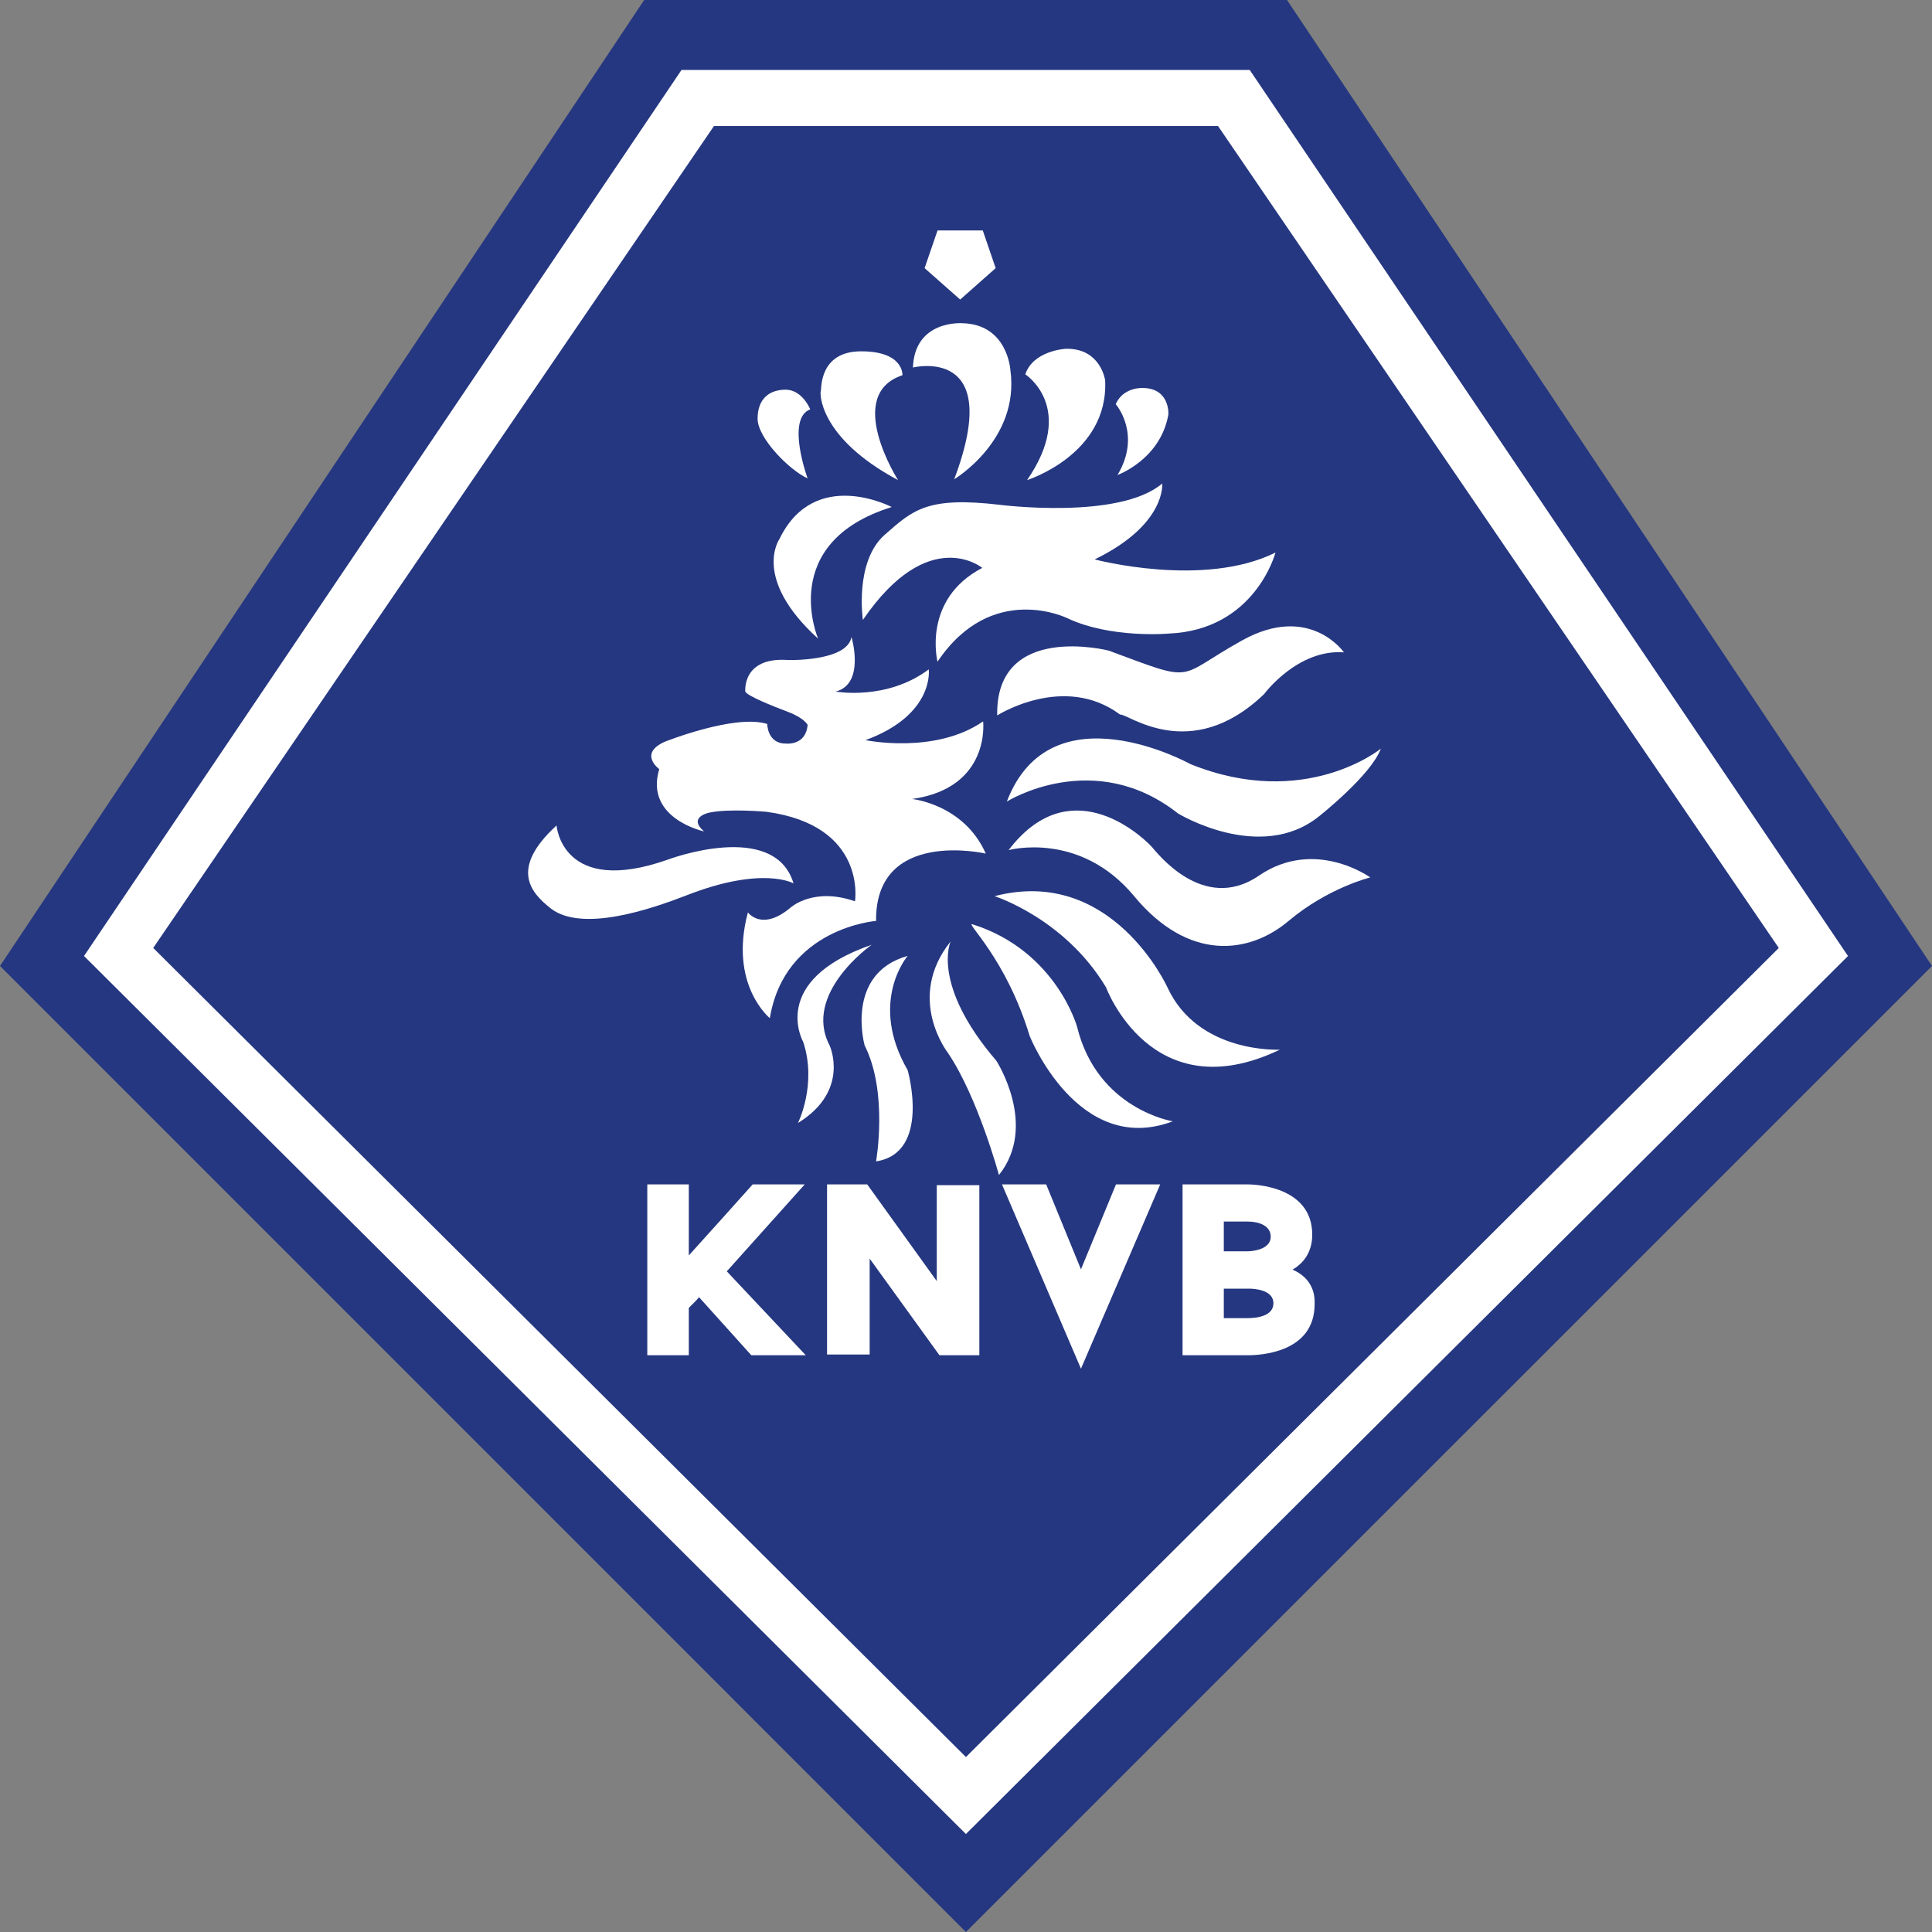 <?xml version="1.0" encoding="UTF-8"?>
<svg width="75px" height="75px" viewBox="0 0 75 75" version="1.1" xmlns="http://www.w3.org/2000/svg" xmlns:xlink="http://www.w3.org/1999/xlink">
    <rect x="0" y="0" width="75" height="75" fill="#808080" stroke="none"/>
    <!-- Generator: Sketch 63.1 (92452) - https://sketch.com -->
    <title>icon/other/logo/knvb</title>
    <desc>Created with Sketch.</desc>
    <g id="design" stroke="none" stroke-width="1" fill="none" fill-rule="evenodd">
        <g id="mb_05_knvb_menu_more" transform="translate(-20, -702)" fill-rule="nonzero">
            <g id="item" transform="translate(20, 702)">
                <g id="icon/other/logo/knvb">
                    <polygon id="bg" fill="#253780" points="25.007 0 0 37.499 37.497 75 75 37.499 49.962 0"></polygon>
                    <path d="M5.948,36.799 L27.717,4.891 L47.283,4.891 L69.052,36.8 L37.497,68.208 L5.948,36.799 Z M48.515,2.717 L26.455,2.717 L3.261,37.112 L37.497,71.196 L71.739,37.113 L48.515,2.717 Z" id="border" fill="#FFFFFF"></path>
                    <g id="lion" transform="translate(20.109, 8.696)" fill="#FFFFFF">
                        <path d="M14.753,9.941 C14.753,9.941 12.641,6.63 14.923,5.87 C14.923,5.87 14.991,4.942 13.321,4.942 C11.651,4.942 11.788,6.465 11.753,6.498 C11.719,6.531 11.651,8.286 14.753,9.941" id="Fill-3"></path>
                        <path d="M16.933,9.908 C16.933,9.908 19.488,8.385 19.114,5.67 C19.114,5.67 19.012,3.883 17.238,3.851 C17.238,3.851 15.398,3.717 15.331,5.571 C15.331,5.571 18.909,4.677 16.933,9.908" id="Fill-5"></path>
                        <polygon id="Fill-7" points="18.543 1.713 18.042 0.25 16.286 0.25 15.784 1.713 17.165 2.933"></polygon>
                        <path d="M11.242,9.874 C11.242,9.874 10.391,7.557 11.344,7.194 C11.344,7.194 11.039,6.432 10.391,6.432 C9.742,6.432 9.301,6.796 9.301,7.557 C9.301,8.32 10.562,9.576 11.242,9.874" id="Fill-9"></path>
                        <path d="M5.483,21.161 C4.904,23.083 7.221,23.579 7.221,23.579 C6.572,23.016 7.426,22.851 7.426,22.851 C8.175,22.685 9.64,22.817 9.64,22.817 C13.559,23.348 13.082,26.293 13.082,26.293 C11.48,25.73 10.595,26.525 10.595,26.525 C9.469,27.483 8.924,26.723 8.924,26.723 C8.175,29.537 9.776,30.828 9.776,30.828 C10.356,27.32 13.9,27.054 13.9,27.054 C13.866,23.447 18.159,24.44 18.159,24.44 C17.308,22.52 15.297,22.321 15.297,22.321 C18.363,21.89 18.056,19.308 18.056,19.308 C16.185,20.6 13.491,20.036 13.491,20.036 C16.185,19.044 15.945,17.289 15.945,17.289 C14.309,18.514 12.332,18.151 12.332,18.151 C13.491,17.852 12.946,16.032 12.946,16.032 C12.776,16.991 10.492,16.926 10.492,16.926 C8.687,16.792 8.823,18.151 8.823,18.151 C8.891,18.315 9.879,18.713 10.492,18.944 C11.107,19.176 11.242,19.441 11.242,19.441 C11.176,20.268 10.391,20.169 10.391,20.169 C9.675,20.169 9.675,19.408 9.675,19.408 C8.415,19.011 5.687,20.103 5.687,20.103 C4.666,20.567 5.483,21.161 5.483,21.161" id="Fill-11"></path>
                        <path d="M19.762,9.941 C19.762,9.941 22.929,8.948 22.793,6.069 C22.793,6.069 22.625,4.81 21.261,4.844 C21.261,4.844 20,4.91 19.693,5.836 C19.693,5.836 21.702,7.129 19.762,9.941" id="Fill-13"></path>
                        <path d="M25.008,10.074 C23.34,11.496 18.705,10.901 18.705,10.901 C15.877,10.569 15.331,11.104 14.241,12.059 C13.051,13.103 13.388,15.37 13.388,15.37 C15.945,11.631 18.023,13.35 18.023,13.35 C15.673,14.576 16.285,16.991 16.285,16.991 C18.397,13.848 21.329,15.304 21.329,15.304 C23.014,16.098 25.248,15.9 25.248,15.9 C28.622,15.766 29.405,12.754 29.405,12.754 C26.612,14.145 22.386,13.02 22.386,13.02 C25.179,11.663 25.008,10.074 25.008,10.074" id="Fill-15"></path>
                        <path d="M16.695,32.185 C17.853,33.905 18.67,36.918 18.67,36.918 C20.202,34.999 18.569,32.483 18.569,32.483 C16.013,29.504 16.796,27.848 16.796,27.848 C15.025,30.065 16.695,32.185 16.695,32.185" id="Fill-17"></path>
                        <path d="M22.931,16.56 C22.931,16.56 18.533,15.437 18.602,19.077 C18.602,19.077 21.191,17.422 23.373,19.044 C23.646,18.979 26.099,20.997 28.962,18.25 C28.962,18.25 30.256,16.494 32.063,16.628 C32.063,16.628 30.733,14.708 28.111,16.164 C25.486,17.621 26.405,17.852 22.931,16.56" id="Fill-19"></path>
                        <path d="M26.099,20.964 C26.099,20.964 20.682,17.952 18.977,22.42 C18.977,22.42 22.351,20.302 25.622,22.883 C25.622,22.883 28.826,24.837 31.108,22.983 C31.108,22.983 33.119,21.394 33.494,20.368 C33.494,20.368 30.552,22.769 26.099,20.964" id="Fill-21"></path>
                        <path d="M23.272,9.743 C23.272,9.743 24.941,9.147 25.248,7.392 C25.248,7.392 25.315,6.4 24.292,6.366 C24.292,6.366 23.509,6.299 23.203,6.994 C23.203,6.994 24.226,8.153 23.272,9.743" id="Fill-23"></path>
                        <path d="M14.507,10.987 C14.507,10.987 11.515,9.412 10.151,12.225 C10.151,12.225 9.061,13.748 11.651,16.098 C11.651,16.098 10.042,12.377 14.507,10.987" id="Fill-25"></path>
                        <path d="M25.212,29.636 C25.212,29.636 23.067,24.903 18.5,26.093 C18.5,26.093 21.225,26.956 22.829,29.636 C22.829,29.636 24.598,34.437 29.575,32.052 C29.575,32.052 26.405,32.219 25.212,29.636" id="Fill-27"></path>
                        <path d="M28.758,25.299 C26.577,26.788 24.755,24.337 24.6,24.174 C24.037,23.58 21.362,21.261 19.044,24.305 C19.044,24.305 21.806,23.545 23.918,26.093 C26.03,28.644 28.382,28.346 29.915,27.054 C31.449,25.763 33.085,25.366 33.085,25.366 C33.085,25.366 30.937,23.81 28.758,25.299" id="Fill-29"></path>
                        <path d="M25.419,34.833 C25.419,34.833 22.488,34.371 21.702,31.16 C21.702,31.16 20.884,28.212 17.648,27.186 C17.326,27.084 18.942,28.478 19.863,31.522 C19.863,31.522 21.737,36.223 25.419,34.833" id="Fill-31"></path>
                        <path d="M10.696,25.597 C9.949,23.115 5.823,24.672 5.823,24.672 C1.7,26.128 1.496,23.348 1.496,23.348 C-0.344,25.035 0.508,25.963 1.257,26.558 C2.007,27.152 3.574,27.219 6.541,26.061 C9.504,24.903 10.696,25.597 10.696,25.597" id="Fill-33"></path>
                        <path d="M15.126,32.846 C13.592,30.198 15.126,28.411 15.126,28.411 C12.674,29.105 13.456,31.887 13.456,31.887 C14.378,33.709 13.899,36.389 13.899,36.389 C16.047,36.058 15.126,32.846 15.126,32.846" id="Fill-35"></path>
                        <path d="M12.096,31.887 C11.039,29.867 13.729,27.98 13.729,27.98 C9.708,29.371 11.073,31.755 11.073,31.755 C11.617,33.41 10.867,34.899 10.867,34.899 C12.912,33.642 12.096,31.887 12.096,31.887" id="Fill-37"></path>
                        <path d="M8.105,40.657 L11.171,43.915 L9.057,43.915 L7.027,41.66 L6.922,41.783 L6.63,42.077 L6.63,43.915 L5.019,43.915 L5.019,37.283 L6.63,37.283 L6.63,40.04 C7.466,39.122 8.283,38.202 9.109,37.283 L11.13,37.283 L8.105,40.657 Z" id="Fill-39"></path>
                        <polygon id="Fill-41" points="16.361 43.915 13.651 40.163 13.651 43.887 11.997 43.887 11.997 37.283 13.557 37.283 16.256 41.035 16.256 37.312 17.909 37.312 17.909 43.915"></polygon>
                        <polygon id="Fill-43" points="24.93 37.283 21.854 44.436 18.788 37.283 20.504 37.283 21.854 40.58 23.213 37.283"></polygon>
                        <path d="M29.325,41.897 C29.325,41.367 28.571,41.329 28.372,41.329 L28.319,41.329 L27.399,41.329 L27.399,42.474 L28.319,42.474 C28.696,42.474 29.325,42.39 29.325,41.897 L29.325,41.897 Z M27.399,39.88 L28.319,39.88 C28.319,39.88 29.22,39.88 29.22,39.31 C29.22,38.884 28.76,38.724 28.319,38.724 L27.399,38.724 L27.399,39.88 Z M30.067,40.59 C30.853,40.931 30.925,41.575 30.925,41.822 L30.925,41.926 C30.925,43.821 28.812,43.915 28.319,43.915 L25.798,43.915 L25.798,37.282 L28.33,37.282 C28.54,37.282 30.832,37.331 30.832,39.235 C30.832,39.908 30.496,40.343 30.067,40.59 L30.067,40.59 Z" id="Fill-45"></path>
                    </g>
                </g>
            </g>
        </g>
    </g>
</svg>